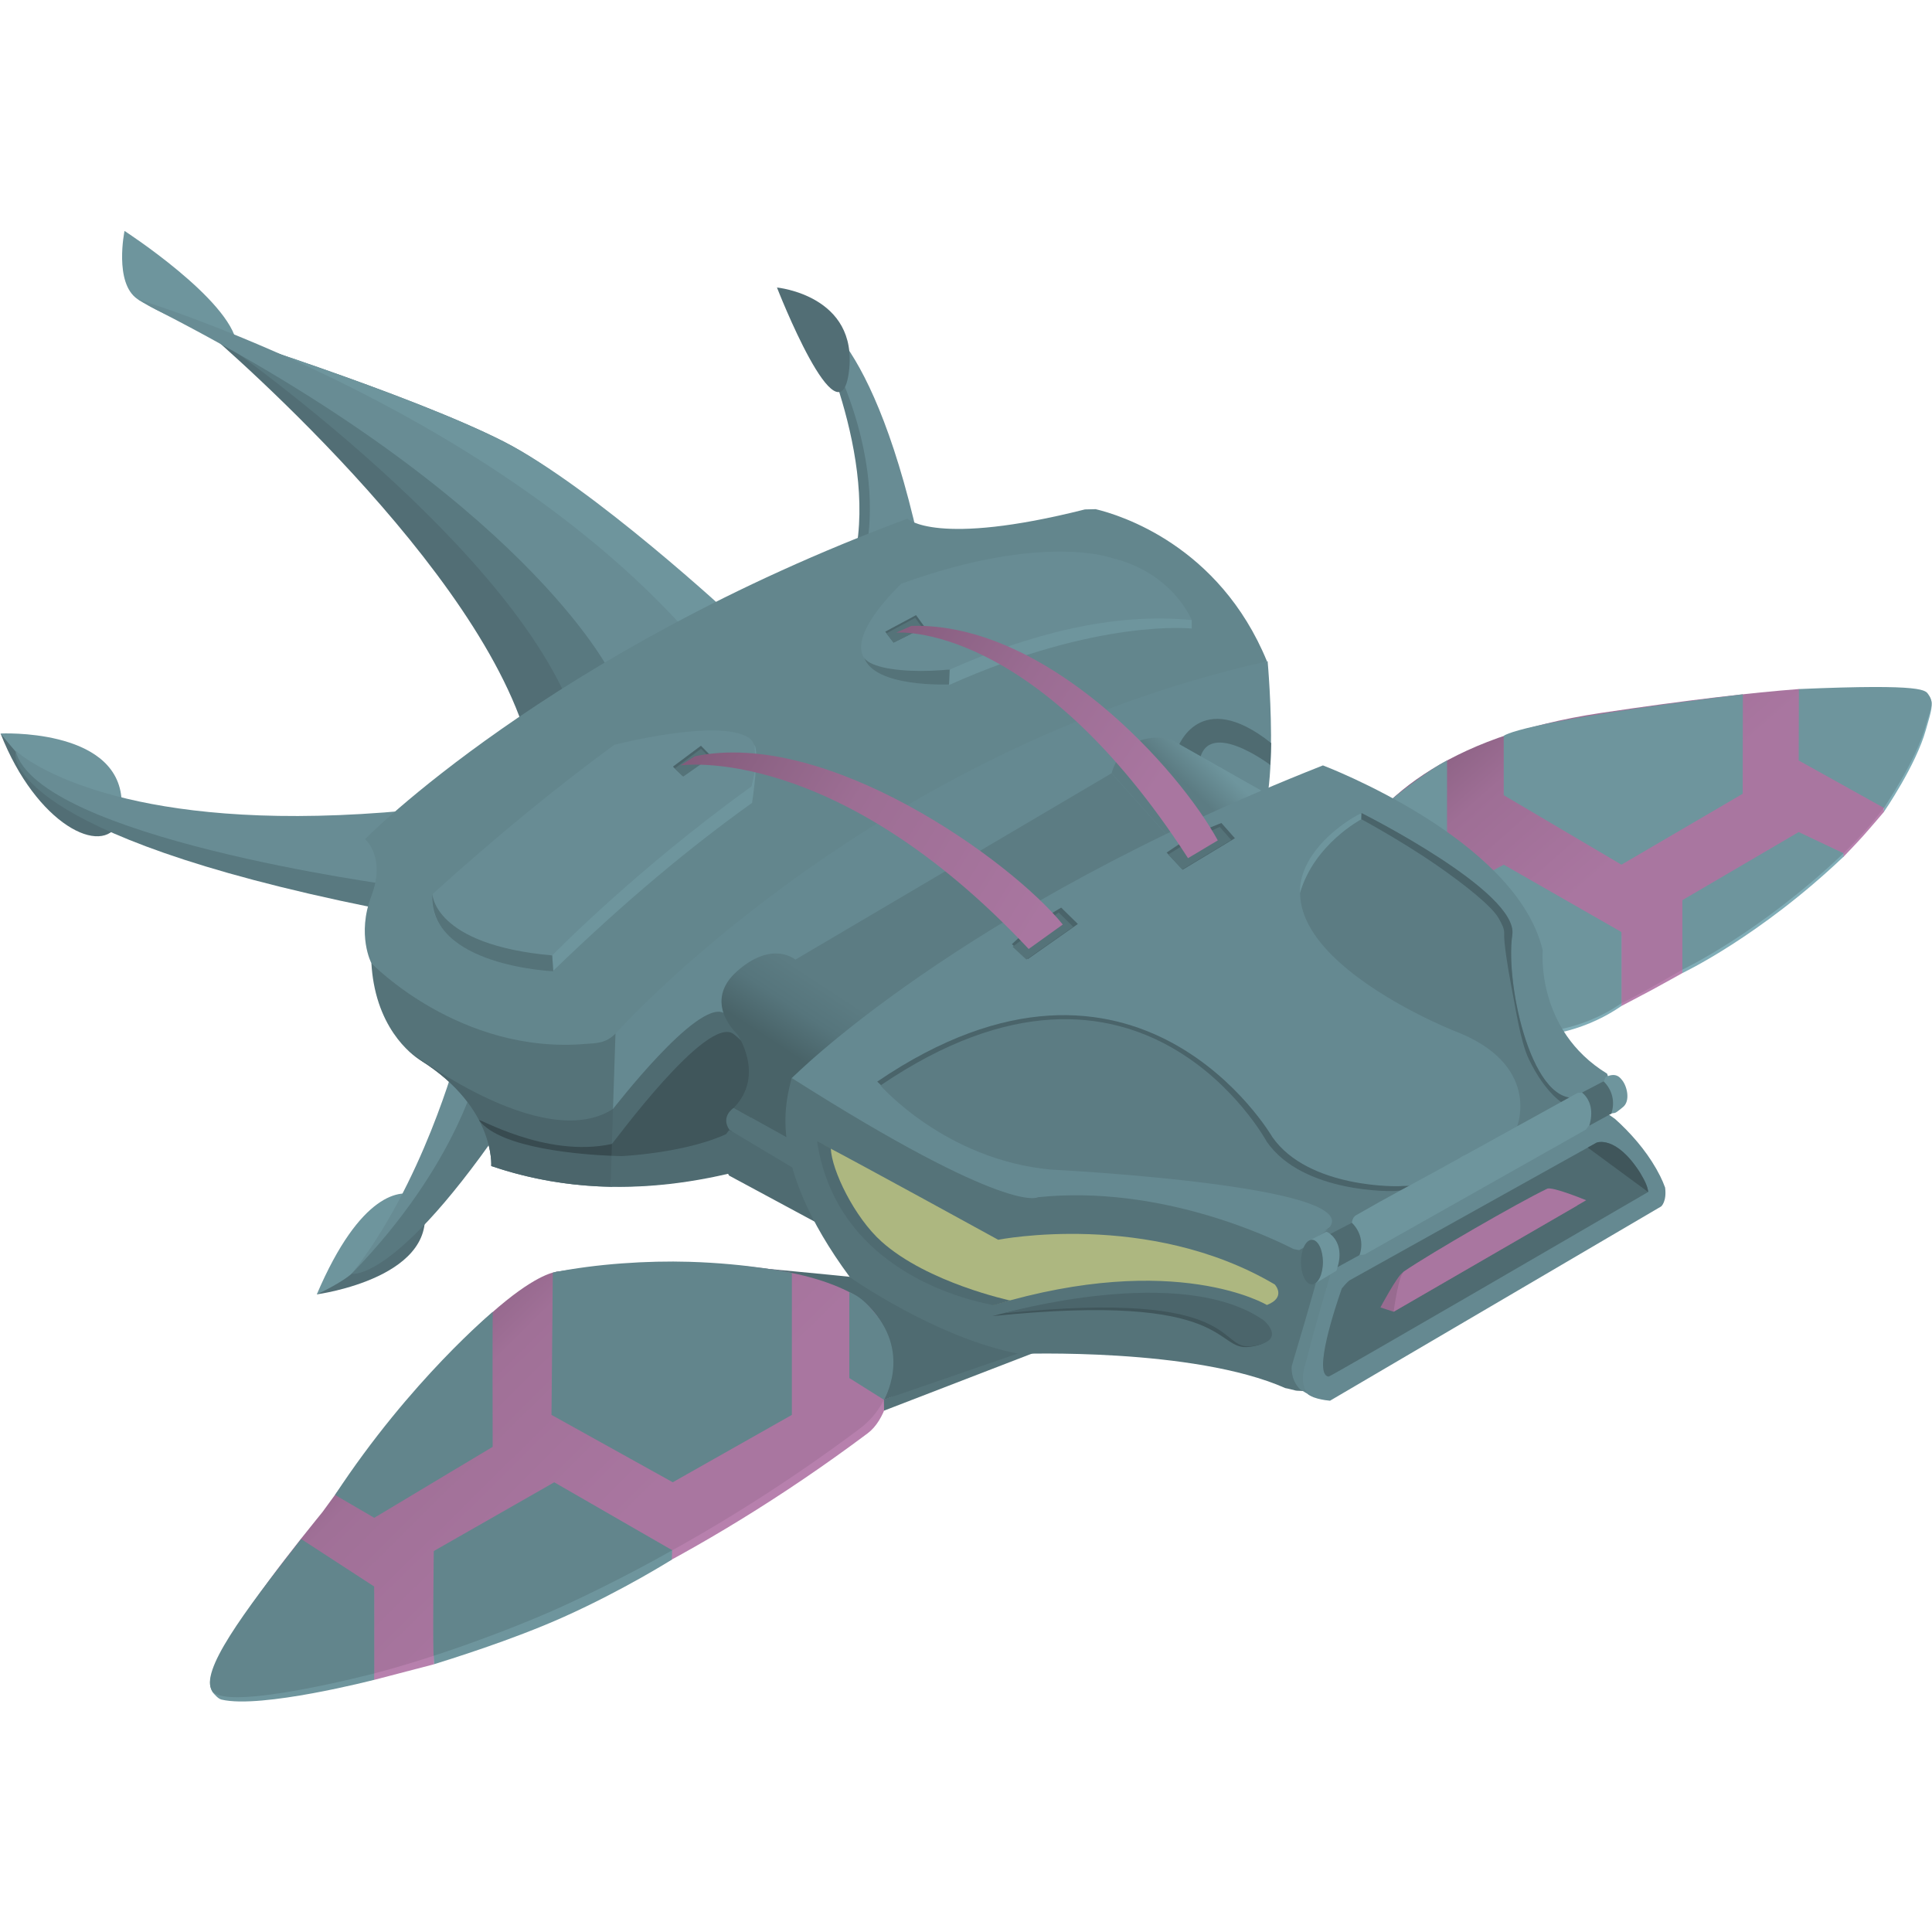 <?xml version='1.0' encoding='utf-8'?>
<ns0:svg xmlns:ns0="http://www.w3.org/2000/svg" xmlns:ns1="http://www.serif.com/" width="100%" height="100%" viewBox="0 0 3000 3000" version="1.1" xml:space="preserve" style="fill-rule:evenodd;clip-rule:evenodd;stroke-linejoin:round;stroke-miterlimit:2;">
    <ns0:g transform="matrix(1.101,0,0,1.101,-166.329,-212.49)">
        <ns0:g id="Layer-1" ns1:id="Layer 1">
            <ns0:g>
                <ns0:g transform="matrix(-1,0,0,1,305.871,1227.5)">
                    <ns0:path d="M-712,-87L-518.942,-334.498L-122.037,-579.429C-122.037,-579.429 -504.021,-259.996 -586,0L-712,-87Z" style="fill:rgb(82,110,117);fill-rule:nonzero;" />
                </ns0:g>
                <ns0:g transform="matrix(-1,0,0,1,151.871,1407.69)">
                    <ns0:path d="M-166.259,-54.13C-144.285,-5.859 -50.712,-50.88 0,-180.195" style="fill:rgb(82,110,117);fill-rule:nonzero;" />
                </ns0:g>
                <ns0:g transform="matrix(-1,0,0,1,151.871,1407.69)">
                    <ns0:path d="M0,-180.195C0,-180.195 -160.85,-188 -170.425,-90.097C-171.907,-74.941 -170.284,-62.971 -166.259,-54.13C-166.259,-54.13 -96.933,-84.97 -71.258,-104.437C-43.548,-125.448 0,-180.195 0,-180.195Z" style="fill:rgb(110,149,157);fill-rule:nonzero;" />
                </ns0:g>
                <ns0:g transform="matrix(-1,0,0,1,305.871,1198.5)">
                    <ns0:path d="M-867.513,-130.794C-867.513,-130.794 -681.221,-318.733 -555.886,-382.595C-422.679,-450.468 -132.779,-541.28 -132.779,-541.28C-132.779,-541.28 -556,-253 -653,0L-867.513,-130.794Z" style="fill:rgb(89,121,128);fill-rule:nonzero;" />
                </ns0:g>
                <ns0:g transform="matrix(-1,0,0,1,305.871,1198.5)">
                    <ns0:path d="M-787.236,-81.847L-879.009,-134.944C-879.009,-134.944 -681.221,-318.733 -555.886,-382.595C-422.679,-450.468 -132.779,-541.28 -132.779,-541.28L-486.202,-340.566L-787.236,-81.847Z" style="fill:rgb(110,149,157);fill-rule:nonzero;" />
                </ns0:g>
                <ns0:g transform="matrix(-1,0,0,1,174.871,1477.38)">
                    <ns0:path d="M-2.273,-220.553C-1.863,-220.984 1.034,-225.823 1.481,-224.509C6.351,-210.202 -9.716,-97.453 -551,5.125L-586,-144.875C-586,-144.875 -175.273,-38.553 -2.273,-220.553Z" style="fill:rgb(89,121,128);fill-rule:nonzero;" />
                </ns0:g>
                <ns0:g transform="matrix(-1,0,0,1,172.871,1441.5)">
                    <ns0:path d="M0,-190C-31,-67 -532,0 -532,0L-588,-109C-210.775,-67.364 -54.062,-151.239 -12.189,-180.464C-7.509,-183.73 0,-190 0,-190" style="fill:rgb(104,140,148);fill-rule:nonzero;" />
                </ns0:g>
                <ns0:g transform="matrix(-1,0,0,1,1288.87,976.5)">
                    <ns0:path d="M0,-346C0,-346 -100,-152 -68,0L-130,-21C-130,-21 -70,-312 0,-346Z" style="fill:rgb(89,121,128);fill-rule:nonzero;" />
                </ns0:g>
                <ns0:g transform="matrix(-1,0,0,1,1288.87,1015.5)">
                    <ns0:path d="M0,-385C0,-385 -94,-367 -164,-31L-70,0C-70,0 -144,-146 0,-385Z" style="fill:rgb(104,140,148);fill-rule:nonzero;" />
                </ns0:g>
                <ns0:g transform="matrix(-1,0,0,1,1246.87,824.5)">
                    <ns0:path d="M0,-226C0,-226 -115,-215.027 -101.5,-107.514C-88,0 0,-226 0,-226Z" style="fill:rgb(82,110,117);fill-rule:nonzero;" />
                </ns0:g>
                <ns0:g transform="matrix(-1,0,0,1,746.871,1972.5)">
                    <ns0:path d="M149,46C149,46 -31,22 0,-86L149,46Z" style="fill:rgb(82,110,117);fill-rule:nonzero;" />
                </ns0:g>
                <ns0:g transform="matrix(-1,0,0,1,746.871,1972.5)">
                    <ns0:path d="M8.465,-93.262C29.664,-102.798 87.278,-98.56 149,46C149,46 112.134,29.09 98.019,15.103C74.597,-8.107 8.465,-93.262 8.465,-93.262Z" style="fill:rgb(110,149,157);fill-rule:nonzero;" />
                </ns0:g>
                <ns0:g transform="matrix(-1,0,0,1,795.871,1989.5)">
                    <ns0:path d="M0,-309C0,-309 49,-125 149,0C149,0 -69,-166 -49,-234C-29,-302 0,-309 0,-309Z" style="fill:rgb(104,140,148);fill-rule:nonzero;" />
                </ns0:g>
                <ns0:g transform="matrix(-1,0,0,1,646.871,1711.5)">
                    <ns0:path d="M0,278C0,278 -68,293 -243,24L-180,-15C-180,-15 -152,122 0,278Z" style="fill:rgb(89,121,128);fill-rule:nonzero;" />
                </ns0:g>
                <ns0:g transform="matrix(-1,0,0,1,617.113,2248.48)">
                    <ns0:path d="M0,83.516C0.828,84.662 12.742,99.048 29.679,120.451C30.434,121.405 31.198,122.372 31.973,123.355C83.315,188.42 -179.416,125.776 -201.582,147.942C-223.042,169.402 -100.254,335.988 -410.412,181.212C-518.638,127.205 -636.284,56.785 -757.657,-34.011C-782.42,-52.536 -792.264,-95.124 -792.109,-122.601C-791.837,-170.761 -759.211,-206.761 -710.636,-230.811C-643.588,-264.008 -551.062,-279.948 -332,-255.484C-332,-255.484 -247,-258.484 0,83.516Z" style="fill:rgb(183,128,173);fill-rule:nonzero;" />
                </ns0:g>
                <ns0:path d="M1397.65,2167.14L1397.93,2182.48L1610.19,2100.58L1590.32,2089.83L1397.65,2167.14Z" style="fill:rgb(85,115,121);" />
                <ns0:path d="M1350.66,1993.87C1350.66,1993.87 1160.26,1974.04 1101.22,1973.03C1031.9,1971.85 934.705,1986.8 934.705,1986.8L1397.65,2167.11L1588.6,2101.21L1402.09,1996.06L1350.66,1993.87Z" style="fill:rgb(79,107,113);" />
                <ns0:path d="M678.873,2562.18L763.337,2540.18L763.771,2520.73L670.954,2537.88L673.925,2559.18L678.873,2562.18Z" style="fill:rgb(183,128,173);" />
                <ns0:g transform="matrix(-1,0,0,1,605.871,2241.98)">
                    <ns0:path d="M0,83.516C0.828,84.662 12.742,99.048 29.679,120.451C30.434,121.405 31.198,122.372 31.973,123.355C83.315,188.42 176.166,312.35 154,334.516C137.486,351.03 -4.179,343 -209.941,267.887C-247.341,254.235 -270.645,201.227 -311.914,182.886C-357.953,162.425 -422.386,176.027 -472.275,149.06C-562.907,100.068 -659.052,39.753 -757.657,-34.011C-825.821,-85.005 -816.601,-190.3 -740.312,-228.073C-673.264,-261.27 -551.062,-279.948 -332,-255.484C-332,-255.484 -247,-258.484 0,83.516" style="fill:url(#_Linear1);fill-rule:nonzero;" />
                </ns0:g>
                <ns0:g transform="matrix(0.838,0.545,-0.545,0.838,450.32,2573.28)">
                    <ns0:path d="M-4.225,-236.747L118.649,-236.747L185.52,-133.945C185.52,-133.945 74.149,-12.218 20.037,6.905C15.6,8.473 8.093,6.163 4.807,5.246C4.807,5.246 -2.131,3.166 -7.137,-5.621C-15.856,-20.923 -19.745,-63.718 -4.225,-236.747Z" style="fill:rgb(110,149,157);fill-rule:nonzero;" />
                </ns0:g>
                <ns0:g transform="matrix(0.838,0.545,-0.545,0.838,450.32,2564.26)">
                    <ns0:path d="M-4.225,-236.747L118.649,-236.747L185.52,-133.945C185.52,-133.945 40.924,24.848 7.58,11.365C-22.616,-0.846 -16.091,-104.465 -4.225,-236.747Z" style="fill:rgb(98,133,140);fill-rule:nonzero;" />
                </ns0:g>
                <ns0:g transform="matrix(-1,0,0,1,930.73,2252.78)">
                    <ns0:path d="M0,-265L1.859,-64.277L-169.141,30.723L-337.141,-64.277L-337.141,-264.454C-337.141,-264.454 -277.147,-277.687 -192.236,-280.215C-134.11,-281.946 -61.305,-277.485 0,-265Z" style="fill:rgb(98,133,140);fill-rule:nonzero;" />
                </ns0:g>
                <ns0:path d="M2437.74,1607.42L2437.74,1611.85C2437.74,1611.85 2467.41,1596.38 2481.79,1588.61C2495.97,1580.95 2524.03,1565.25 2524.03,1565.25L2523.93,1559.17L2437.74,1607.42Z" style="fill:rgb(183,128,173);" />
                <ns0:path d="M2750.58,1395.03L2750.35,1402.16C2750.35,1402.16 2769.12,1382.66 2777.92,1372.89C2787.58,1362.16 2808.31,1337.77 2808.31,1337.77L2807.78,1328.22L2750.58,1395.03Z" style="fill:rgb(183,128,173);" />
                <ns0:g transform="matrix(-0.003,1,-1,-0.003,2710.6,1352.01)">
                    <ns0:path d="M-180.914,23.006L-80.206,23.006L-20.501,-97.267L-14.087,-97.262C-14.087,-97.262 -80.505,-142.756 -130.537,-156.35C-148.504,-161.232 -162.8,-166.539 -172.017,-163.491C-174.023,-162.828 -171.268,-161.507 -173.326,-159.994C-179.476,-155.471 -189.258,-158.067 -180.914,23.006Z" style="fill:rgb(128,173,183);fill-rule:nonzero;" />
                </ns0:g>
                <ns0:g transform="matrix(-1,0,0,1,2408.87,1722.55)">
                    <ns0:path d="M0,-524.051C-123.124,-542.506 -213.32,-552.691 -279.387,-557.762C-279.387,-557.762 -316.411,-523.885 -318.511,-520.804C-319.304,-505.968 -428.394,-478.026 -412.743,-416.731C-410.656,-408.556 -399.272,-390.378 -399.272,-390.378C-388.694,-376.316 -376.318,-361.534 -361.843,-346.122C-310.436,-291.389 -231.206,-229.039 -115,-162.057C-84.371,-144.402 -55.661,-127.745 -29.025,-114.66C268.702,31.614 325,-92.051 325,-92.051L392,-150.051C392,-150.051 447,-457.051 0,-524.051" style="fill:url(#_Linear2);fill-rule:nonzero;" />
                </ns0:g>
                <ns0:g transform="matrix(-0.003,1,-1,-0.003,2710.6,1345.79)">
                    <ns0:path d="M-180.914,23.006L-80.206,23.006L-13.704,-97.308C-13.704,-97.308 -80.505,-142.756 -130.537,-156.35C-152.413,-162.295 -161.813,-168.459 -173.326,-159.994C-179.476,-155.471 -189.258,-158.067 -180.914,23.006Z" style="fill:rgb(110,149,157);fill-rule:nonzero;" />
                </ns0:g>
                <ns0:g transform="matrix(-1,0,0,1,2609.1,1412.5)">
                    <ns0:path d="M0,-240.312L0.226,-100L171.226,0L337.226,-98L337.226,-181.561C337.226,-181.561 322.773,-200.624 0,-240.312Z" style="fill:rgb(110,149,157);fill-rule:nonzero;" />
                </ns0:g>
                <ns0:g transform="matrix(-0.904,-0.428,0.428,-0.904,2768.88,1456.34)">
                    <ns0:path d="M39.626,42.168L41.77,46.523L109.584,42.168L216.729,-114.778L174.792,-203.352C174.792,-203.352 98.644,-110.731 39.626,42.168Z" style="fill:rgb(128,173,183);fill-rule:nonzero;" />
                </ns0:g>
                <ns0:g transform="matrix(-0.904,-0.428,0.428,-0.904,2768.87,1451.51)">
                    <ns0:path d="M39.626,42.168L109.584,42.168L216.729,-114.778L174.792,-203.352C174.792,-203.352 98.644,-110.731 39.626,42.168Z" style="fill:rgb(110,149,157);fill-rule:nonzero;" />
                </ns0:g>
                <ns0:g transform="matrix(-1,0,0,1,2191.91,1441.5)">
                    <ns0:path d="M0,-175.95L0.037,0L76.505,-122.594C76.505,-122.594 27.963,-161.9 0,-175.95Z" style="fill:rgb(110,149,157);fill-rule:nonzero;" />
                </ns0:g>
                <ns0:g transform="matrix(-1,0,0,1,2437.87,1558.78)">
                    <ns0:path d="M0,-46L166,-141L220,-112L121,95C121,95 61,95 0,53L0,-46Z" style="fill:rgb(128,173,183);fill-rule:nonzero;" />
                </ns0:g>
                <ns0:g transform="matrix(-1,0,0,1,2437.87,1553.5)">
                    <ns0:path d="M0,-46L166,-141L220,-112L121,95C121,95 60.995,96.393 -0.005,54.393L0,-46Z" style="fill:rgb(110,149,157);fill-rule:nonzero;" />
                </ns0:g>
                <ns0:g transform="matrix(-0.939,-0.343,-0.343,0.939,517.717,588.464)">
                    <ns0:path d="M0,95.232C4.433,94 110.433,95 153.433,84C192.486,74.009 203.433,0 203.433,0C203.433,0 30.568,39.464 0,95.232" style="fill:rgb(110,149,157);fill-rule:nonzero;" />
                </ns0:g>
                <ns0:g transform="matrix(-1,0,0,1,305.871,1125.5)">
                    <ns0:path d="M-39.144,-510.442C-39.144,-510.442 -523,-365 -813,-43L-705.51,15.258C-705.51,15.258 -584.984,-230.409 -66.308,-495.271C-57.01,-500.019 -48.7,-505.683 -39.144,-510.442Z" style="fill:rgb(104,140,148);fill-rule:nonzero;" />
                </ns0:g>
                <ns0:g transform="matrix(-1,0,0,1,674.871,1172.1)">
                    <ns0:path d="M0,284.402C-21,229.402 9,204.402 9,204.402C9,204.402 -250,-59.598 -756,-247.598C-756,-247.598 -796.035,-207.576 -1006.31,-260.638C-1011.37,-260.707 -1016.43,-260.783 -1021.48,-261C-1055.36,-252.928 -1195.59,-210.317 -1263,-46.598L-343.02,483.55L-257,545.402C-257,545.402 -28,481.402 0,379.402C0,379.402 21,339.402 0,284.402" style="fill:rgb(99,134,141);fill-rule:nonzero;" />
                </ns0:g>
                <ns0:g transform="matrix(-1,0,0,1,1016.87,1483.5)">
                    <ns0:path d="M2.594,383.318C15.158,383.11 27.735,382.503 40.316,381.475C84.63,377.856 128.988,369.018 173,354C173,354 167,272 271,206C271,206 323.968,177.479 338.687,96.162C340.274,87.398 341.416,78.021 342,68C342,68 217.449,197.301 39.026,181.716C25.286,180.515 12.093,181.519 -2.322,167.237L-60.976,263.97L2.594,383.318Z" style="fill:rgb(85,115,121);fill-rule:nonzero;" />
                </ns0:g>
                <ns0:g transform="matrix(-1,0,0,1,1016.87,1483.5)">
                    <ns0:path d="M4.924,382.942L-2.254,167.267C-2.254,167.267 -356,-231 -922,-358C-922,-358 -946,-96 -887,-120C-887,-120 -448.068,390.44 4.924,382.942Z" style="fill:rgb(101,137,145);fill-rule:nonzero;" />
                </ns0:g>
                <ns0:g transform="matrix(-1,0,0,1,1016.87,1483.5)">
                    <ns0:path d="M290.629,190.712C290.629,190.712 100.922,337.736 1.277,273.515C1.277,273.515 -21.415,274.287 -20.433,306.309C-19.935,322.569 3.508,346.314 4.641,383.28C60.785,382.157 117.172,373.05 173,354C173,354 167,272 271,206" style="fill:rgb(75,101,107);fill-rule:nonzero;" />
                </ns0:g>
                <ns0:g transform="matrix(-1,0,0,1,1016.87,1483.5)">
                    <ns0:path d="M1.277,273.515C0.513,273.023 -117.024,119.779 -154.513,137.89L-152,123L-238.757,168.417L-421.307,260.687C-290.911,333.277 -143.983,386.253 4.641,383.28" style="fill:rgb(79,107,113);fill-rule:nonzero;" />
                </ns0:g>
                <ns0:g transform="matrix(-1,0,0,1,826.965,1677.75)">
                    <ns0:path d="M0,95.502C4.744,89.267 -93.246,149.126 -187.113,128.624C-187.113,128.624 -202.059,128.52 -201.79,137.095C-201.723,139.231 -186.693,142.003 -186.588,145.335C-145.871,143.669 -30.397,135.449 0,95.502" style="fill:rgb(56,75,80);fill-rule:nonzero;" />
                </ns0:g>
                <ns0:g transform="matrix(-1,0,0,1,826.965,1677.75)">
                    <ns0:path d="M-187.113,128.624C-188.378,128.348 -321.905,-55.249 -358.905,-26.249C-395.905,2.751 -425.905,64.751 -369.905,102.751C-313.905,140.751 -200.905,145.751 -200.905,145.751C-200.905,145.751 -195.562,145.702 -186.588,145.335" style="fill:rgb(64,86,91);fill-rule:nonzero;" />
                </ns0:g>
                <ns0:g transform="matrix(0.676,-0.737,0.737,0.676,1357.99,1863.45)">
                    <ns0:path d="M-64.389,-183.315C-64.389,-183.315 -98.298,-184.78 -111.555,-140.055L-64.389,46.002L-1.746,-11.452L-64.389,-183.315" style="fill:rgb(79,107,113);fill-rule:nonzero;" />
                </ns0:g>
                <ns0:g transform="matrix(-1,0,0,1,1190.87,1797.5)">
                    <ns0:path d="M0,-146C0,-146 -40,-88 5,-42L-92,12L-201.995,-73.61L-18,-158L0,-146" style="fill:rgb(73,99,104);fill-rule:nonzero;" />
                </ns0:g>
                <ns0:g transform="matrix(0.673,-0.74,0.74,0.673,1300.18,1805.96)">
                    <ns0:path d="M-39.606,-118.51C-39.606,-118.51 -61.269,-124.487 -66.573,-102.085L-39.606,31.563L-14.266,-10.423L-39.606,-118.51Z" style="fill:rgb(85,115,121);fill-rule:nonzero;" />
                </ns0:g>
                <ns0:g transform="matrix(0.183,-0.983,0.983,0.183,1859.39,1145.79)">
                    <ns0:path d="M-108.661,-27.885C-108.661,-27.885 -17.564,-13.733 -78.147,100.498L-108.772,105.023C-108.772,105.023 -55.858,-0.384 -127.341,5.963L-108.661,-27.885Z" style="fill:rgb(79,107,113);fill-rule:nonzero;" />
                </ns0:g>
                <ns0:g transform="matrix(-1,0,0,1,1321.87,1221.5)">
                    <ns0:path d="M-494.39,170.954L-119.863,417.194L58.576,330.529L-397,62" style="fill:rgb(92,124,131);fill-rule:nonzero;" />
                </ns0:g>
                <ns0:g transform="matrix(-1,0,0,1,1321.87,1221.5)">
                    <ns0:path d="M-397,62C-397,62 -411,0 -480,14L-616,91L-494.39,170.954" style="fill:url(#_Linear3);fill-rule:nonzero;" />
                </ns0:g>
                <ns0:g transform="matrix(-1,0,0,1,1321.87,1221.5)">
                    <ns0:path d="M-119.863,417.194L0,496C8,494 131,430 131,430C131,430 181,385 131,341C81,297 49,325 49,325" style="fill:url(#_Linear4);fill-rule:nonzero;" />
                </ns0:g>
                <ns0:g transform="matrix(-1,0,0,1,1278.51,2155.54)">
                    <ns0:path d="M0,-451.044L-1132.52,-451.044C-1132.91,-442.796 -1137.19,-435.404 -1145.74,-430.135C-1146.15,-429.886 -1146.55,-429.709 -1146.94,-429.583L-1148.83,-404.044C-1146.15,-402.48 -1143.99,-400.284 -1142.62,-397.599C-1139.27,-396.069 -1136.84,-393.333 -1137.12,-388.889C-1137.49,-383.391 -1142,-379.644 -1146.96,-377.443C-1148.19,-376.26 -1149.55,-375.202 -1151.02,-374.288L-1159.36,-261.044L-709.539,-0.704C-707.25,-1.092 -701.994,-0.911 -700.061,-1.348C-695.212,-2.442 -690.258,-3.989 -685.261,-4.847C-555.721,-62.23 -310.364,-53.044 -310.364,-53.044C-193.364,-75.044 -71.364,-161.044 -71.364,-161.044C51.058,-326.823 16.642,-415.266 10.952,-442.351C7.203,-445.11 3.583,-448.054 0,-451.044Z" style="fill:rgb(85,115,121);fill-rule:nonzero;" />
                </ns0:g>
                <ns0:g transform="matrix(-1,0,0,1,2016.87,1956.03)">
                    <ns0:path d="M0,-683.535C0,-683.535 -273,-580.535 -310,-422.535C-310,-422.535 -299.513,-310.771 -400.816,-248.763C-401.59,-246.449 -402.338,-244.112 -402.994,-241.762L33.356,0C33.557,-0.024 33.758,-0.049 33.953,-0.071C34.861,-0.176 35.771,-0.291 36.683,-0.408C38.418,-0.793 40.149,-1.197 41.867,-1.631C73.612,-17.924 229.848,-92.375 402,-74.535C402,-74.535 442,-47.535 749,-242.535C749,-242.535 515,-480.535 0,-683.535Z" style="fill:rgb(101,137,145);fill-rule:nonzero;" />
                </ns0:g>
                <ns0:g transform="matrix(-1,0,0,1,1972.87,1804.11)">
                    <ns0:path d="M-26.733,357.431C-24.573,355.842 -12.789,349.425 -11.137,347.687C2.445,333.397 0,315.391 0,315.391C0,315.391 -38,188.391 -38,182.391L-59.534,169.512" style="fill:rgb(98,133,140);fill-rule:nonzero;" />
                </ns0:g>
                <ns0:g transform="matrix(-1,0,0,1,1972.87,1804.11)">
                    <ns0:path d="M-59.534,169.512L-424.901,-49C-431.882,-46.872 -438.561,-44.015 -444.999,-40.65C-448.801,-38.122 -452.541,-35.502 -456.214,-32.795C-458.772,-30.486 -461.314,-28.16 -463.802,-25.771C-485.958,-4.499 -505.565,19.769 -519.469,47.264C-522.169,52.603 -524.509,58.14 -526.589,63.778C-529.121,83.785 -521,90.391 -521,90.391L-54,364.391C-50.875,364.131 -43.989,363.366 -36.306,361.315C-27.935,359.079 -25.481,356.904 -23.095,355.368C-23.095,355.368 -15.887,347.704 -15.655,332.566C-15.495,322.132 -21.403,306.169 -24.095,294.747C-31.293,264.199 -59.534,169.512 -59.534,169.512Z" style="fill:rgb(101,137,145);fill-rule:nonzero;" />
                </ns0:g>
                <ns0:g transform="matrix(-1,0,0,1,2043.49,1918.09)">
                    <ns0:path d="M0,92.112C-3.173,88.084 -6.627,84.287 -10.456,80.908L-359.384,-113.589C-359.384,-113.589 -386.384,-124.589 -420.384,-71.589C-420.384,-71.589 -425.894,-62.339 -428.034,-57.589C-429.794,-53.689 -431.634,-48.859 -432.094,-44.129C-432.064,-44.07 -432.034,-44.019 -432.004,-43.969C-361.344,-2.839 16.066,216.701 18.616,216.411C41.023,213.828 9.222,118.436 0,92.112Z" style="fill:rgb(79,107,113);fill-rule:nonzero;" />
                </ns0:g>
                <ns0:g transform="matrix(-1,0,0,1,2043.49,1918.09)">
                    <ns0:path d="M-346.871,-106.614L-359.384,-113.589C-359.384,-113.589 -386.384,-124.589 -420.384,-71.589C-420.384,-71.589 -425.894,-62.339 -428.034,-57.589C-429.794,-53.689 -431.634,-48.859 -432.094,-44.129C-432.064,-44.07 -432.034,-44.019 -432.004,-43.969" style="fill:rgb(64,86,91);fill-rule:nonzero;" />
                </ns0:g>
                <ns0:g transform="matrix(-1,0,0,1,2128.55,1530.75)">
                    <ns0:path d="M0,334.905C4,335.905 132,338.905 183,265.905C183,265.905 373.269,-61.897 740.265,187.713C740.265,187.713 637,290.905 488,304.905C488,304.905 -9.618,329.536 109.691,398.22L-11.406,334.671L0,334.905Z" style="fill:rgb(74,100,106);fill-rule:nonzero;" />
                </ns0:g>
                <ns0:g transform="matrix(-1,0,0,1,2120.87,1537.6)">
                    <ns0:path d="M0,334.905C4,335.905 132,338.905 183,265.905C183,265.905 361.009,-63.315 728.005,186.295C728.005,186.295 637,290.905 488,304.905C488,304.905 -9.618,329.536 109.691,398.22L91.27,405.96L-25.838,332.48L0,334.905Z" style="fill:rgb(92,124,131);fill-rule:nonzero;" />
                </ns0:g>
                <ns0:g transform="matrix(-0.895,0.445,-0.445,-0.895,2369.16,1673.16)">
                    <ns0:path d="M118.464,-62.106C118.464,-62.106 47.815,1.067 138.8,98.82C138.8,98.82 414.019,405.492 118.464,431.59C118.464,431.59 -30.865,233.333 4.361,182.725C44.958,124.4 89.74,-54.026 19.059,-64.615" style="fill:rgb(92,124,131);fill-rule:nonzero;" />
                </ns0:g>
                <ns0:g transform="matrix(-0.895,0.445,-0.445,-0.895,2369.16,1673.16)">
                    <ns0:path d="M127.288,430.709C124.405,431.031 121.464,431.325 118.464,431.59C118.464,431.59 -30.865,233.333 4.361,182.725C44.958,124.4 89.74,-54.026 19.059,-64.615L44.917,-63.962C44.917,-63.962 62.263,-40.109 61.509,15.467C61.13,43.458 45.032,91.971 36.972,121.482C31.704,140.768 19.723,179.297 13.955,189.155C10.127,195.697 10.77,204.363 11.163,212.452C12.066,231.034 31.83,274.369 56.222,318.509C87.96,375.941 127.288,430.709 127.288,430.709Z" style="fill:rgb(74,100,106);fill-rule:nonzero;" />
                </ns0:g>
                <ns0:path d="M2071.16,1339.43L2070.86,1348.56C2070.86,1348.56 2004.45,1383.63 1984.62,1452.28C1984.62,1452.28 1981.43,1429.02 2002.1,1398.58C2027.69,1360.88 2070.82,1339.68 2071.16,1339.43Z" style="fill:rgb(110,149,157);" />
                <ns0:g transform="matrix(1,0,0,1,-9.126,6.049)">
                    <ns0:path d="M2333.1,1869.52C2292.68,1888.89 2176.53,1955.86 2138.31,1981.9C2130.15,1987.46 2107.07,2030.9 2107.07,2030.9L2125.72,2036.98L2384.84,1887.07C2384.84,1887.07 2340.39,1866.03 2333.1,1869.52Z" style="fill:rgb(152,107,144);" />
                </ns0:g>
                <ns0:path d="M2333.1,1869.52C2292.68,1888.89 2169.61,1959.94 2131.4,1985.98C2123.24,1991.54 2116.61,2042.93 2116.61,2042.93L2388.13,1885.78C2388.13,1885.78 2340.39,1866.03 2333.1,1869.52Z" style="fill:rgb(169,118,160);" />
                <ns0:g transform="matrix(-1,0,0,1,2239.56,1839.67)">
                    <ns0:path d="M0,29.652C-0.109,30.209 -0.218,30.765 -0.328,31.322C-3.365,22.306 -3.063,12.207 0.506,3.388C3.224,-3.326 13.443,-19.184 22.31,-17.574C24.89,-17.106 28.163,-14.324 30.472,-13.049C33.585,-11.33 36.698,-9.613 39.811,-7.894C45.769,-4.605 51.728,-1.316 57.686,1.972C98.976,24.762 129.323,40.309 175.815,67.151C183.168,71.396 181.707,81.808 182.442,82.213C191.248,87.07 199.99,90.163 208.797,95.02C210.85,96.153 216.079,89.353 218.778,90.911C223.429,93.597 235.827,99.605 243.274,103.712L234.926,164.107C226.55,159.38 216.729,153.378 204.886,146.291C202.212,144.691 203.348,142.575 202.057,140.397C199.444,135.988 194.993,130.799 191.166,128.639C189.239,127.552 179.629,125.037 172.528,123.727C167.789,122.852 164.844,123.15 163.559,122.424C146.526,112.812 136.842,107.346 119.81,97.733C96.071,84.335 72.332,70.936 48.593,57.538C24.015,43.666 -0.563,29.795 -25.141,15.923C-47.902,3.076 -70.664,-9.771 -93.425,-22.618C-111.714,-32.94 -130.003,-43.262 -148.292,-53.584C-148.292,-53.584 -151.191,-58.242 -153.141,-59.343C-155.091,-60.444 -159.382,-65.71 -161.857,-67.107C-162.706,-67.586 -180.834,-74.223 -183.927,-75.969C-185.946,-77.108 -188.54,-76.428 -190.487,-77.691C-194.812,-80.496 -196.21,-81.97 -200.268,-85.128C-211.164,-93.609 -206.502,-114.254 -199.267,-123.309C-197.582,-125.417 -195.749,-127.48 -193.414,-128.834C-188.483,-131.696 -182.58,-130.605 -176.731,-128.071C-174.846,-127.255 -175,-122.738 -173.162,-121.707C-168.053,-118.84 -165.591,-110.304 -161.837,-108.222C-159.777,-107.079 -149.687,-109.645 -142.996,-105.938C-141.111,-104.894 -137.716,-105.992 -136.054,-105.071C-132.239,-102.957 -129.349,-101.357 -128.952,-101.137C-128.185,-100.712 -116.603,-94.304 -111.579,-91.525C-66.947,-66.837 -22.297,-42.181 22.355,-17.53" style="fill:rgb(110,149,157);fill-rule:nonzero;" />
                </ns0:g>
                <ns0:g transform="matrix(1,0,0,1,2001.37,2004.5)">
                    <ns0:path d="M0,-63C8.561,-63 15.5,-48.896 15.5,-31.5C15.5,-14.104 8.561,0 0,0C-8.561,0 -15.5,-14.104 -15.5,-31.5C-15.5,-48.896 -8.561,-63 0,-63" style="fill:rgb(79,107,113);fill-rule:nonzero;" />
                </ns0:g>
                <ns0:g transform="matrix(-1,0,0,1,2021.53,1987.17)">
                    <ns0:path d="M-47.006,-24.097C-49.801,-32.046 -50.255,-40.823 -48.194,-48.998C-46.222,-56.823 -41.961,-64.04 -36.137,-69.619L-5.674,-53.813C-12.02,-48.834 -16.321,-41.217 -17.896,-33.228C-19.581,-24.686 -18.613,-15.439 -15.874,-7.038" style="fill:rgb(79,107,113);fill-rule:nonzero;" />
                </ns0:g>
                <ns0:g transform="matrix(-1,0,0,1,2376.55,1787.7)">
                    <ns0:path d="M-47.006,-24.097C-49.801,-32.046 -50.255,-40.823 -48.194,-48.998C-46.222,-56.823 -41.961,-64.04 -36.137,-69.619L-5.674,-53.813C-12.02,-48.834 -16.321,-41.217 -17.896,-33.228C-19.581,-24.686 -18.613,-15.439 -15.874,-7.038" style="fill:rgb(79,107,113);fill-rule:nonzero;" />
                </ns0:g>
                <ns0:path d="M1490.93,1158.23C1490.93,1158.23 1381.73,1163.62 1369.34,1118.57C1369.34,1118.57 1413.1,1127.39 1433.74,1130.58C1454.38,1133.77 1493.17,1137.72 1493.17,1137.72" style="fill:rgb(85,115,121);" />
                <ns0:g transform="matrix(-0.339,-0.941,0.941,-0.339,880.835,803.115)">
                    <ns0:path d="M-530.289,529.112C-526.017,633.742 -540.208,701.29 -571.423,804.887C-571.423,804.887 -499.576,803.166 -450.299,728.454C-450.299,728.454 -383.701,649.5 -383.916,437.274C-383.916,437.274 -422.063,347.052 -462,351.688C-493.82,355.381 -532.541,473.959 -530.289,529.112Z" style="fill:rgb(104,140,148);fill-rule:nonzero;" />
                </ns0:g>
                <ns0:g transform="matrix(-0.339,-0.941,0.941,-0.339,880.835,803.115)">
                    <ns0:path d="M-460.485,-20.766C-487.945,-114.052 -524.205,-217.706 -571.423,-332.608C-571.423,-332.608 -638.588,-380.271 -715.932,-235.883C-720.957,-226.502 -713.096,-222.315 -718.191,-211.247C-718.191,-211.247 -719.292,-183.739 -701.433,-145.63C-674.119,-87.347 -632.697,9.778 -597.903,128.22C-597.903,128.22 -538.452,178.745 -515.308,161.038C-474.503,129.819 -460.485,-20.766 -460.485,-20.766Z" style="fill:rgb(104,140,148);fill-rule:nonzero;" />
                </ns0:g>
                <ns0:g transform="matrix(-1,0,0,1,760.871,1134.5)">
                    <ns0:path d="M-449.8,167.824C-449.8,167.824 -454.64,149.134 -455.322,140.22C-456.071,130.43 -454.297,109.083 -454.297,109.083C-461.666,119.701 -450.913,190.8 -450.913,190.8C-363.238,253.598 -273.493,328.094 -170.613,427.421L-169,406C-169,406 -284.698,286.818 -449.8,167.824Z" style="fill:rgb(110,149,157);fill-rule:nonzero;" />
                </ns0:g>
                <ns0:g transform="matrix(-1,0,0,1,760.871,1134.5)">
                    <ns0:path d="M-729.623,2.874C-842.345,-47.349 -960.207,-77.97 -1071,-67L-1071,-55C-1071,-55 -940.072,-69.89 -728.68,24.627" style="fill:rgb(110,149,157);fill-rule:nonzero;" />
                </ns0:g>
                <ns0:g transform="matrix(-1,0,0,1,760.871,1134.5)">
                    <ns0:path d="M-170.4,428.28C-170.4,428.28 6,421 0,319C0,319 -1,391 -169,406" style="fill:rgb(85,115,121);fill-rule:nonzero;" />
                </ns0:g>
                <ns0:g transform="matrix(-1,0,0,1,1303.87,2031.29)">
                    <ns0:path d="M-9.095,-223.412C-54.558,-199.857 -255,-89.789 -255,-89.789C-255,-89.789 -467,-131.789 -645,-26.789C-645,-26.789 -662,-8.789 -634,2.211C-634,2.211 -506,-74.789 -249,2.211C-249,2.211 -233.038,-5.157 -208.123,-12.906C-143.048,-33.147 -32.814,-73.959 -11.12,-217.142" style="fill:rgb(173,183,128);fill-rule:nonzero;" />
                </ns0:g>
                <ns0:g transform="matrix(-1,0,0,1,1303.56,2031.31)">
                    <ns0:path d="M0.161,-228.661C0.217,-229.033 -19.236,-218.685 -19.236,-218.685C-20.368,-187.954 -52.517,-121.403 -90.997,-87.054C-156.092,-28.947 -272.205,-4.174 -272.205,-4.174L-249.309,2.566C-242.444,0.561 -29.839,-30.661 0.161,-228.661Z" style="fill:rgb(79,107,113);fill-rule:nonzero;" />
                </ns0:g>
                <ns0:g transform="matrix(-1,0,0,1,1550.7,2030.17)">
                    <ns0:path d="M0,19C0,19 -259,-53 -375,29C-375,29 -414.013,55.337 -363.013,62.337C-312.013,69.337 -342,-16 0,19Z" style="fill:rgb(64,86,91);fill-rule:nonzero;" />
                </ns0:g>
                <ns0:g transform="matrix(-1,0,0,1,1558.87,2026.5)">
                    <ns0:path d="M-7.321,18.804C-7.321,18.804 -259,-53 -375,29C-375,29 -409,58 -358,65C-307,72 -349.321,-16.196 -7.321,18.804Z" style="fill:rgb(75,101,107);fill-rule:nonzero;" />
                </ns0:g>
                <ns0:g transform="matrix(-0.821,-0.57,0.57,-0.821,731.64,2423.01)">
                    <ns0:path d="M-85.701,-68.605C-66.76,-42.685 -15.162,47.665 -15.162,47.665L-99.475,224.301L-277.21,245.262L-284.21,234.342C-284.21,234.342 -253.128,160.775 -205.376,81.442C-163.183,11.345 -104.613,-62.99 -92.843,-78.194" style="fill:rgb(110,149,157);fill-rule:nonzero;" />
                </ns0:g>
                <ns0:g transform="matrix(-0.821,-0.57,0.57,-0.821,723.23,2411)">
                    <ns0:path d="M-99.475,-73.589C-98.236,-75.189 -15.162,47.665 -15.162,47.665L-99.475,224.301L-290.947,240.487C-290.947,240.487 -253.128,160.775 -205.376,81.442C-163.183,11.345 -111.245,-58.384 -99.475,-73.589" style="fill:rgb(98,133,140);fill-rule:nonzero;" />
                </ns0:g>
                <ns0:g transform="matrix(0.864,0.504,-0.504,0.864,888.721,2146.53)">
                    <ns0:path d="M-150.991,267.271L-86.949,267.271L6.846,96.709C6.846,96.709 -89.091,-66.795 -88.843,-67.767C-88.596,-68.739 -140.682,73.324 -150.991,267.271Z" style="fill:rgb(98,133,140);fill-rule:nonzero;" />
                </ns0:g>
                <ns0:g transform="matrix(-1,0,0,1,1348.87,2167.15)">
                    <ns0:path d="M0,-151.827L0,-30.648L-48.797,0C-48.797,0 -87.052,-62.985 -34.346,-124.286C-25.801,-134.224 -16.454,-145.14 0,-151.827Z" style="fill:rgb(98,133,140);fill-rule:nonzero;" />
                </ns0:g>
                <ns0:g transform="matrix(1.296,-0.91,1.022,1.455,-2087.86,788.216)">
                    <ns0:path d="M1681.77,1522.5C1681.77,1522.5 1664.17,1521.19 1655.61,1521.19C1646.45,1521.19 1627.16,1523.77 1627.16,1523.77L1631.22,1540.73L1685.55,1540.73L1681.77,1522.5Z" style="fill:rgb(74,100,106);" />
                </ns0:g>
                <ns0:g transform="matrix(1.228,-0.862,0.892,1.271,-1779.17,994.44)">
                    <ns0:path d="M1681.77,1522.5L1627.8,1524L1631.48,1540.69L1685.22,1540.73L1681.77,1522.5Z" style="fill:rgb(85,115,121);" />
                </ns0:g>
                <ns0:g transform="matrix(0.738,-0.518,0.641,0.913,-1077.45,725.883)">
                    <ns0:path d="M1681.77,1522.5L1627.16,1523.77L1631.22,1540.73L1685.55,1540.73L1681.77,1522.5Z" style="fill:rgb(74,100,106);" />
                </ns0:g>
                <ns0:g transform="matrix(0.7,-0.491,0.56,0.798,-890.081,859.792)">
                    <ns0:path d="M1681.77,1522.5L1627.8,1524L1631.48,1540.69L1685.22,1540.73L1681.77,1522.5Z" style="fill:rgb(85,115,121);" />
                </ns0:g>
                <ns0:g transform="matrix(0.807,-0.403,0.498,0.998,-672.373,218.863)">
                    <ns0:path d="M1681.77,1522.5L1627.16,1523.77L1631.22,1540.73L1685.55,1540.73L1681.77,1522.5Z" style="fill:rgb(74,100,106);" />
                </ns0:g>
                <ns0:g transform="matrix(0.765,-0.382,0.435,0.872,-507.024,379.172)">
                    <ns0:path d="M1681.77,1522.5L1627.8,1524L1631.48,1540.69L1685.22,1540.73L1681.77,1522.5Z" style="fill:rgb(85,115,121);" />
                </ns0:g>
                <ns0:g transform="matrix(1.356,-0.817,0.918,1.522,-1807.28,407.317)">
                    <ns0:path d="M1682.26,1524.85C1682.26,1524.85 1662.42,1521.65 1653.27,1521.65C1644.57,1521.65 1626.86,1522.5 1626.86,1522.5L1631.22,1540.73L1685.55,1540.73L1682.26,1524.85Z" style="fill:rgb(74,100,106);" />
                </ns0:g>
                <ns0:g transform="matrix(1.285,-0.775,0.802,1.33,-1513.66,634.497)">
                    <ns0:path d="M1682.29,1525.19L1654.55,1522.14L1627.48,1522.56L1631.48,1540.69L1685.22,1540.73L1682.29,1525.19Z" style="fill:rgb(85,115,121);" />
                </ns0:g>
                <ns0:g transform="matrix(-1,0,0,1,1110.87,1338.5)">
                    <ns0:path d="M0,-66C0,-66 -217.092,-98.808 -491.006,192.899L-539.089,158.386C-466.814,69.054 -207.074,-118.357 -20.113,-78.849L0,-66Z" style="fill:url(#_Linear5);fill-rule:nonzero;" />
                </ns0:g>
                <ns0:g transform="matrix(-0.984,-0.179,-0.179,0.984,1403.23,1150.17)">
                    <ns0:path d="M0,-66C0,-66 -187.857,-118.443 -461.771,173.264L-498.588,141.079C-426.313,51.746 -206.27,-118.686 -19.309,-79.177L0,-66Z" style="fill:url(#_Linear6);fill-rule:nonzero;" />
                </ns0:g>
            </ns0:g>
        </ns0:g>
    </ns0:g>
    <ns0:g id="Layer-18" ns1:id="Layer 18">
    </ns0:g>
    <ns0:g id="Layer-13" ns1:id="Layer 13">
    </ns0:g>
    <ns0:g id="Layer-12" ns1:id="Layer 12">
    </ns0:g>
    <ns0:g id="Layer-9" ns1:id="Layer 9">
    </ns0:g>
    <ns0:g id="Layer-8" ns1:id="Layer 8">
    </ns0:g>
    <ns0:g id="Layer-3" ns1:id="Layer 3">
    </ns0:g>
    <ns0:g id="Layer-2" ns1:id="Layer 2">
    </ns0:g>
    <ns0:g id="Layer-7" ns1:id="Layer 7">
    </ns0:g>
    <ns0:g id="Layer-6" ns1:id="Layer 6">
    </ns0:g>
    <ns0:g id="Layer-4" ns1:id="Layer 4">
    </ns0:g>
    <ns0:g id="Layer-5" ns1:id="Layer 5">
    </ns0:g>
    <ns0:g id="Layer-14" ns1:id="Layer 14">
    </ns0:g>
    <ns0:g id="Layer-15" ns1:id="Layer 15">
    </ns0:g>
    <ns0:defs>
        <ns0:linearGradient id="_Linear1" x1="0" y1="0" x2="1" y2="0" gradientUnits="userSpaceOnUse" gradientTransform="matrix(355.449,-359.404,-359.404,-355.449,-472.452,57.682)"><ns0:stop offset="0" style="stop-color:rgb(169,118,160);stop-opacity:1" /><ns0:stop offset="0.58" style="stop-color:rgb(160,112,151);stop-opacity:1" /><ns0:stop offset="0.8" style="stop-color:rgb(140,98,133);stop-opacity:1" /><ns0:stop offset="1" style="stop-color:rgb(121,85,114);stop-opacity:1" /></ns0:linearGradient>
        <ns0:linearGradient id="_Linear2" x1="0" y1="0" x2="1" y2="0" gradientUnits="userSpaceOnUse" gradientTransform="matrix(249.404,-284.148,-284.148,-249.404,-0.387,-296.002)"><ns0:stop offset="0" style="stop-color:rgb(169,118,160);stop-opacity:1" /><ns0:stop offset="0.51" style="stop-color:rgb(158,110,149);stop-opacity:1" /><ns0:stop offset="1" style="stop-color:rgb(121,85,114);stop-opacity:1" /></ns0:linearGradient>
        <ns0:linearGradient id="_Linear3" x1="0" y1="0" x2="1" y2="0" gradientUnits="userSpaceOnUse" gradientTransform="matrix(-35.639,-36.709,-36.709,35.639,-492.574,68.473)"><ns0:stop offset="0" style="stop-color:rgb(92,124,131);stop-opacity:1" /><ns0:stop offset="1" style="stop-color:rgb(110,149,157);stop-opacity:1" /></ns0:linearGradient>
        <ns0:linearGradient id="_Linear4" x1="0" y1="0" x2="1" y2="0" gradientUnits="userSpaceOnUse" gradientTransform="matrix(59.124,90.198,90.198,-59.124,2.235,363.206)"><ns0:stop offset="0" style="stop-color:rgb(92,124,131);stop-opacity:1" /><ns0:stop offset="0.47" style="stop-color:rgb(86,117,124);stop-opacity:1" /><ns0:stop offset="1" style="stop-color:rgb(73,99,104);stop-opacity:1" /></ns0:linearGradient>
        <ns0:linearGradient id="_Linear5" x1="0" y1="0" x2="1" y2="0" gradientUnits="userSpaceOnUse" gradientTransform="matrix(540.959,-330.82,-330.82,-540.959,-507.405,153.34)"><ns0:stop offset="0" style="stop-color:rgb(169,118,160);stop-opacity:1" /><ns0:stop offset="0.49" style="stop-color:rgb(157,110,148);stop-opacity:1" /><ns0:stop offset="1" style="stop-color:rgb(121,85,114);stop-opacity:1" /></ns0:linearGradient>
        <ns0:linearGradient id="_Linear6" x1="0" y1="0" x2="1" y2="0" gradientUnits="userSpaceOnUse" gradientTransform="matrix(508.186,-222.942,-222.942,-508.186,-403.923,74.372)"><ns0:stop offset="0" style="stop-color:rgb(169,118,160);stop-opacity:1" /><ns0:stop offset="0.43" style="stop-color:rgb(154,108,146);stop-opacity:1" /><ns0:stop offset="1" style="stop-color:rgb(121,85,114);stop-opacity:1" /></ns0:linearGradient>
    </ns0:defs>
</ns0:svg>